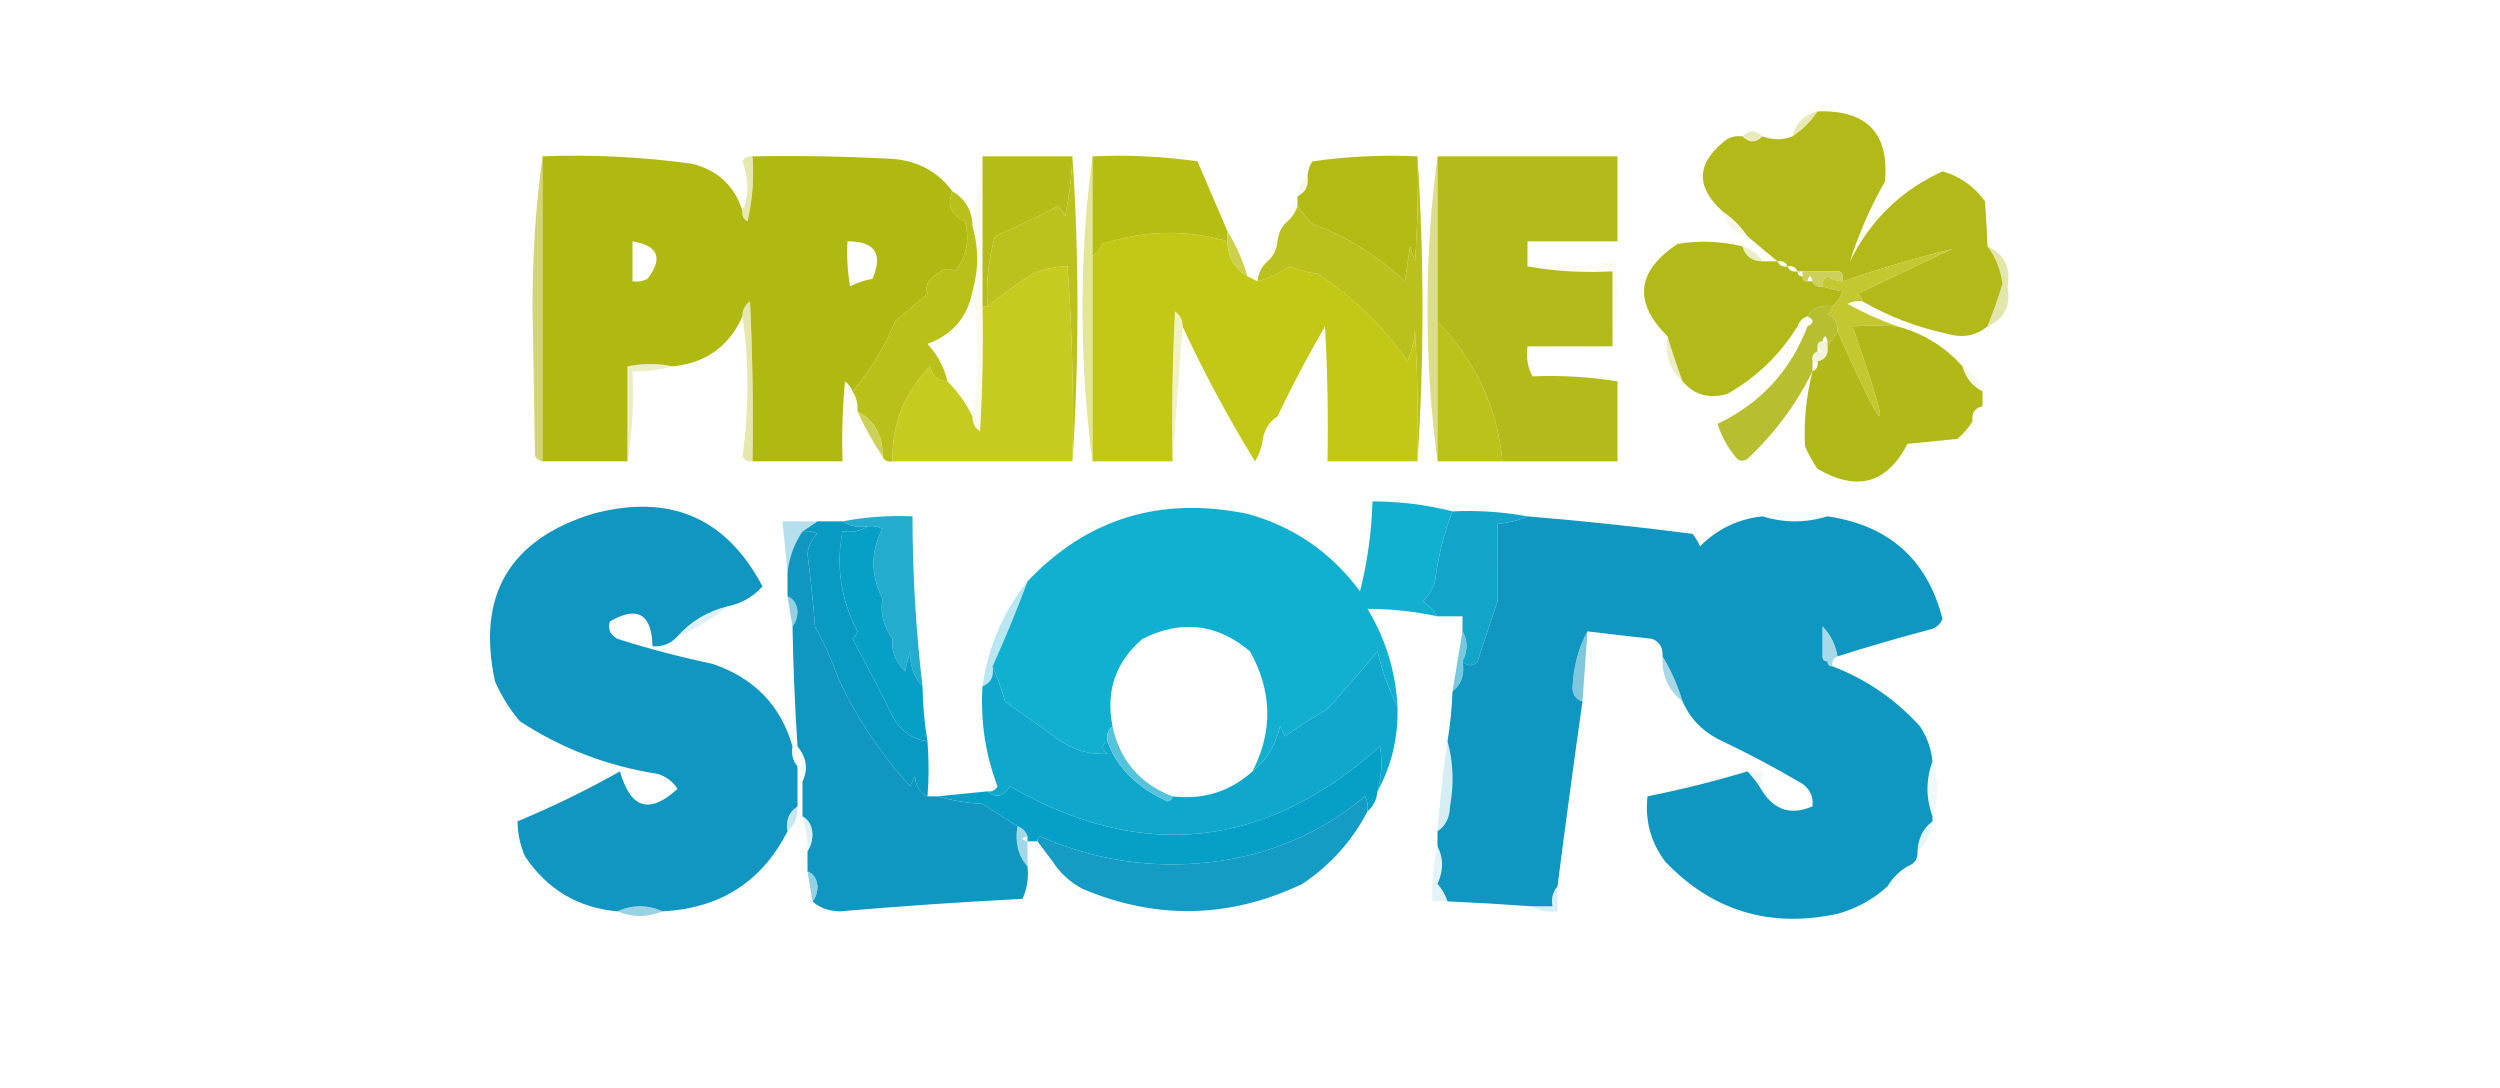 <svg width="1448" height="630" viewBox="0 0 1448 630" fill="none" xmlns="http://www.w3.org/2000/svg">
<path opacity="0.999" fill-rule="evenodd" clip-rule="evenodd" d="M1052.7 64.497C1081.27 63.622 1094.3 77.135 1091.79 105.041C1083.31 120.045 1076.55 135.489 1071.52 151.377C1083.26 127.569 1101.12 110.193 1125.1 99.249C1135.25 102.139 1143.45 107.931 1149.71 116.625C1150.37 125.993 1150.86 134.681 1151.16 142.689C1156.02 149.046 1158.92 156.286 1159.85 164.409C1157.3 172.845 1154.41 181.049 1151.16 189.025C1144.51 194.484 1136.79 195.932 1127.99 193.369C1110.31 189.578 1093.89 183.305 1078.76 174.545C1078.44 172.758 1077.47 171.31 1075.86 170.201C1094.26 161.412 1112.6 152.724 1130.89 144.137C1109.62 149.445 1088.39 155.721 1067.18 162.961C1067.18 161.997 1067.18 161.029 1067.18 160.065C1067.18 158.133 1066.21 157.169 1064.28 157.169C1057.52 157.169 1050.76 157.169 1044.01 157.169C1043.04 157.169 1042.08 157.169 1041.11 157.169C1040.12 154.742 1038.19 153.775 1035.32 154.273C1034.33 151.846 1032.4 150.879 1029.53 151.377C1023.74 146.549 1017.94 141.725 1012.15 136.897C1008.29 131.105 1003.46 126.277 997.671 122.417C981.604 107.778 982.572 93.781 1000.57 80.425C1003.31 79.026 1006.21 78.545 1009.26 78.977C1013.12 82.837 1016.98 82.837 1020.84 78.977C1026.96 81.221 1032.75 81.221 1038.22 78.977C1044.15 74.975 1048.97 70.15 1052.7 64.497Z" fill="#B2B918"/>
<path opacity="0.443" fill-rule="evenodd" clip-rule="evenodd" d="M1052.7 64.496C1048.98 70.149 1044.15 74.974 1038.22 78.976C1040.08 71.319 1044.91 66.491 1052.7 64.496Z" fill="#C9CE5A"/>
<path opacity="0.467" fill-rule="evenodd" clip-rule="evenodd" d="M1020.84 78.977C1016.98 82.838 1013.12 82.838 1009.26 78.977C1013.12 75.117 1016.98 75.117 1020.84 78.977Z" fill="#D1D574"/>
<path opacity="0.734" fill-rule="evenodd" clip-rule="evenodd" d="M314.216 90.559C314.216 149.443 314.216 208.33 314.216 267.215C312.429 266.893 310.981 265.929 309.872 264.319C309.388 235.359 308.907 206.399 308.424 177.439C308.427 147.448 310.358 118.488 314.216 90.559Z" fill="#C1C746"/>
<path opacity="0.978" fill-rule="evenodd" clip-rule="evenodd" d="M314.217 90.558C343.368 89.414 372.328 90.862 401.097 94.902C416.081 98.792 425.736 107.963 430.057 122.414C429.677 124.951 430.642 126.883 432.953 128.206C435.826 115.803 436.793 103.254 435.849 90.558C462.895 90.078 489.926 90.558 516.937 92.006C531.605 93.15 543.189 99.426 551.689 110.83C548.26 118.516 550.672 124.308 558.929 128.206C561.813 138.942 559.884 148.597 553.137 157.166C550.029 154.907 546.65 155.391 543.001 158.614C537.516 161.803 535.584 165.663 537.209 170.198C530.933 175.507 524.66 180.818 518.385 186.126C512.326 201.177 504.119 214.692 493.769 226.67C492.949 224.385 491.501 222.454 489.425 220.878C487.98 236.294 487.496 251.738 487.977 267.214C470.601 267.214 453.225 267.214 435.849 267.214C436.332 236.308 435.849 205.417 434.401 174.542C431.392 176.697 429.944 179.593 430.057 183.23C422.217 200.711 408.702 210.363 389.513 212.19C381.392 210.418 372.704 210.418 363.449 212.19C363.449 230.531 363.449 248.874 363.449 267.214C347.037 267.214 330.628 267.214 314.217 267.214C314.217 208.33 314.217 149.443 314.217 90.558ZM366.345 139.79C381.311 142.22 384.207 149.46 375.033 161.51C372.287 162.909 369.391 163.39 366.345 162.958C366.345 155.235 366.345 147.514 366.345 139.79ZM490.873 139.79C506.754 139.735 511.579 146.975 505.353 161.51C500.716 162.301 496.372 163.749 492.321 165.854C490.879 157.218 490.395 148.53 490.873 139.79Z" fill="#AFB70E"/>
<path opacity="0.491" fill-rule="evenodd" clip-rule="evenodd" d="M435.849 90.561C436.793 103.257 435.826 115.805 432.953 128.209C430.642 126.885 429.678 124.954 430.057 122.417C433.787 113.15 433.787 103.497 430.057 93.457C431.38 91.146 433.312 90.181 435.849 90.561Z" fill="#CBD062"/>
<path opacity="0.953" fill-rule="evenodd" clip-rule="evenodd" d="M569.064 90.559C586.44 90.559 603.816 90.559 621.192 90.559C620.694 102.241 619.246 113.825 616.848 125.311C615.956 122.971 614.508 121.039 612.504 119.519C600.57 125.728 588.502 131.52 576.304 136.895C572.514 150.118 571.066 163.633 571.96 177.439C570.996 177.439 570.029 177.439 569.064 177.439C569.064 148.479 569.064 119.519 569.064 90.559Z" fill="#B1B90D"/>
<path opacity="0.968" fill-rule="evenodd" clip-rule="evenodd" d="M821.016 90.56C821.496 110.855 821.016 131.127 819.568 151.376C818.603 148.48 817.636 145.584 816.672 142.688C815.707 149.444 814.74 156.203 813.776 162.96C798.062 148.173 780.202 137.07 760.2 129.656C756.91 126.34 754.014 122.96 751.512 119.52C751.512 117.588 751.512 115.659 751.512 113.728C756.157 111.449 758.089 107.588 757.304 102.144C757.417 99.007 758.384 96.112 760.2 93.456C780.379 90.569 800.651 89.604 821.016 90.56Z" fill="#B0B80D"/>
<path opacity="0.95" fill-rule="evenodd" clip-rule="evenodd" d="M832.6 90.559C867.352 90.559 902.104 90.559 936.856 90.559C936.856 106.97 936.856 123.379 936.856 139.791C919.48 139.791 902.104 139.791 884.728 139.791C884.728 144.618 884.728 149.443 884.728 154.271C900.583 157.135 916.995 158.099 933.96 157.167C933.96 171.647 933.96 186.127 933.96 200.607C917.548 200.607 901.139 200.607 884.728 200.607C883.873 207.079 884.841 212.871 887.624 217.983C904.209 217.288 920.621 218.252 936.856 220.879C936.856 236.323 936.856 251.77 936.856 267.215C914.652 267.215 892.451 267.215 870.248 267.215C867.23 236.065 854.682 209.037 832.6 186.127C832.6 154.271 832.6 122.415 832.6 90.559Z" fill="#B0B810"/>
<path opacity="0.188" fill-rule="evenodd" clip-rule="evenodd" d="M757.304 102.145C758.089 107.589 756.157 111.449 751.512 113.729C751.975 108.941 753.904 105.081 757.304 102.145Z" fill="#D4D779"/>
<path fill-rule="evenodd" clip-rule="evenodd" d="M632.775 90.56C653.14 89.604 673.412 90.569 693.591 93.456C699.418 107.032 705.21 120.548 710.967 134C710.967 135.931 710.967 137.86 710.967 139.792C686.858 132.812 662.726 133.296 638.567 141.24C636.928 144.121 634.997 146.534 632.775 148.48C632.775 129.172 632.775 109.867 632.775 90.56Z" fill="#B6BD13"/>
<path opacity="0.059" fill-rule="evenodd" clip-rule="evenodd" d="M751.513 113.727C751.513 115.658 751.513 117.587 751.513 119.519C750.262 123.023 748.33 125.919 745.721 128.207C745.437 122.261 747.368 117.433 751.513 113.727Z" fill="#D1D66C"/>
<path fill-rule="evenodd" clip-rule="evenodd" d="M621.191 90.559C625.052 149.443 625.052 208.33 621.191 267.215C621.994 229.459 621.026 191.811 618.295 154.271C611.267 154.337 604.511 155.785 598.023 158.615C588.756 164.566 580.068 170.839 571.959 177.439C571.065 163.633 572.513 150.118 576.303 136.895C588.501 131.52 600.569 125.728 612.503 119.519C614.507 121.039 615.956 122.971 616.847 125.311C619.245 113.825 620.693 102.241 621.191 90.559Z" fill="#BCC21D"/>
<path opacity="0.137" fill-rule="evenodd" clip-rule="evenodd" d="M997.672 122.414C1003.46 126.274 1008.29 131.102 1012.15 136.894C1004.43 134.962 999.604 130.138 997.672 122.414Z" fill="#C8CC58"/>
<path opacity="0.999" fill-rule="evenodd" clip-rule="evenodd" d="M821.016 90.559C824.876 149.443 824.876 208.33 821.016 267.215C821.496 242.098 821.016 216.998 819.568 191.919C819.012 197.934 817.564 203.726 815.224 209.295C801.242 189.04 783.866 172.145 763.096 158.615C757.498 157.888 752.189 156.44 747.168 154.271C741.277 158.215 735.002 161.111 728.344 162.959C728.807 158.172 730.736 154.311 734.136 151.375C737.536 148.438 739.464 144.578 739.928 139.791C740.391 135.004 742.32 131.143 745.72 128.207C748.329 125.919 750.261 123.023 751.512 119.519C754.014 122.959 756.91 126.339 760.2 129.655C780.202 137.068 798.062 148.172 813.776 162.959C814.74 156.202 815.707 149.443 816.672 142.687C817.636 145.583 818.603 148.479 819.568 151.375C821.016 131.126 821.496 110.854 821.016 90.559Z" fill="#BAC11C"/>
<path opacity="0.987" fill-rule="evenodd" clip-rule="evenodd" d="M710.967 139.79C711.182 148.939 715.042 155.695 722.551 160.062C724.483 161.026 726.412 161.994 728.343 162.958C735.001 161.11 741.277 158.214 747.167 154.27C752.189 156.439 757.497 157.887 763.095 158.614C783.865 172.144 801.242 189.04 815.223 209.294C817.563 203.725 819.011 197.933 819.567 191.918C821.015 216.997 821.496 242.097 821.015 267.214C803.639 267.214 786.263 267.214 768.887 267.214C769.368 241.133 768.887 215.069 767.439 189.022C757.495 206.149 748.323 223.525 739.927 241.15C734.859 244.507 731.963 249.334 731.239 255.63C730.634 259.748 729.186 263.609 726.895 267.214C711.309 241.825 697.313 215.761 684.903 189.022C685.016 185.385 683.568 182.489 680.559 180.334C679.111 209.277 678.631 238.237 679.111 267.214C663.667 267.214 648.22 267.214 632.775 267.214C632.775 227.634 632.775 188.058 632.775 148.478C634.997 146.532 636.928 144.12 638.567 141.238C662.726 133.294 686.858 132.811 710.967 139.79Z" fill="#C1C713"/>
<path opacity="0.994" fill-rule="evenodd" clip-rule="evenodd" d="M1009.26 142.689C1010.81 148.325 1014.67 151.221 1020.84 151.377C1023.74 151.377 1026.63 151.377 1029.53 151.377C1030.52 153.804 1032.45 154.771 1035.32 154.273C1036.31 156.7 1038.24 157.667 1041.11 157.169C1041.11 159.101 1042.08 160.065 1044.01 160.065C1044.01 161.997 1044.97 162.961 1046.9 162.961C1047.87 162.961 1048.84 162.961 1049.8 162.961C1050.79 165.388 1052.72 166.355 1055.59 165.857C1059.25 167.036 1063.11 168 1067.18 168.753C1065.9 172.341 1063.96 175.237 1061.38 177.441C1055.02 176.341 1050.19 178.272 1046.9 183.233C1044.01 184.197 1042.08 186.129 1041.11 189.025C1030.97 205.443 1017.45 218.475 1000.57 228.121C990.021 231.22 981.333 228.805 974.504 220.881C971.223 212.028 968.327 203.34 965.816 194.817C945.926 175.032 947.858 157.175 971.608 141.241C984.313 139.197 996.861 139.677 1009.26 142.689Z" fill="#B2BA1A"/>
<path opacity="0.09" fill-rule="evenodd" clip-rule="evenodd" d="M739.929 139.793C739.466 144.58 737.537 148.44 734.137 151.377C733.352 145.932 735.284 142.072 739.929 139.793Z" fill="#E1E395"/>
<path opacity="0.396" fill-rule="evenodd" clip-rule="evenodd" d="M1009.26 142.688C1014.27 144.211 1018.13 147.107 1020.84 151.375C1014.67 151.219 1010.81 148.323 1009.26 142.688Z" fill="#CED36B"/>
<path fill-rule="evenodd" clip-rule="evenodd" d="M710.969 134C715.904 141.981 719.764 150.669 722.553 160.064C715.043 155.697 711.183 148.94 710.969 139.792C710.969 137.86 710.969 135.932 710.969 134Z" fill="#CCD04D"/>
<path opacity="0.999" fill-rule="evenodd" clip-rule="evenodd" d="M551.688 110.832C559.252 115.327 563.112 122.086 563.272 131.104C566.903 143.609 566.903 156.16 563.272 168.752C560.341 183.753 551.653 193.889 537.208 199.16C542.982 205.41 546.845 212.65 548.792 220.88C543.257 220.666 539.878 217.77 538.656 212.192C523.692 227.587 516.452 245.93 516.936 267.216C514.063 267.714 512.134 266.747 511.144 264.32C511.459 252.371 506.632 243.683 496.664 238.256C496.664 237.292 496.664 236.324 496.664 235.36C496.499 232.148 495.534 229.252 493.768 226.672C504.118 214.694 512.325 201.179 518.384 186.128C524.659 180.82 530.932 175.508 537.208 170.2C535.583 165.665 537.515 161.805 543 158.616C546.649 155.393 550.028 154.909 553.136 157.168C559.883 148.599 561.812 138.944 558.928 128.208C550.671 124.31 548.259 118.518 551.688 110.832Z" fill="#B9C019"/>
<path opacity="0.961" fill-rule="evenodd" clip-rule="evenodd" d="M1044.01 157.168C1050.76 157.168 1057.52 157.168 1064.28 157.168C1066.21 157.168 1067.18 158.132 1067.18 160.064C1067.18 161.028 1067.18 161.996 1067.18 162.96C1064.04 162.847 1061.14 161.88 1058.49 160.064C1056.18 161.387 1055.21 163.319 1055.59 165.856C1052.72 166.354 1050.79 165.387 1049.8 162.96C1048.84 159.1 1047.87 159.1 1046.9 162.96C1044.97 162.96 1044.01 161.996 1044.01 160.064C1044.01 159.1 1044.01 158.132 1044.01 157.168Z" fill="#CCCF57"/>
<path fill-rule="evenodd" clip-rule="evenodd" d="M1078.76 174.545C1075.71 174.113 1072.82 174.594 1070.07 175.993C1079.46 181.174 1089.11 185.518 1099.03 189.025C1090.76 188.474 1082.07 188.474 1072.97 189.025C1096.79 257.269 1093.89 258.233 1064.28 191.921C1064.69 187.218 1062.75 183.841 1058.49 181.785C1060.1 180.676 1061.06 179.228 1061.38 177.441C1063.96 175.237 1065.9 172.341 1067.18 168.753C1063.11 168 1059.25 167.035 1055.59 165.857C1055.21 163.32 1056.18 161.388 1058.49 160.065C1061.14 161.881 1064.04 162.848 1067.18 162.961C1088.39 155.721 1109.63 149.445 1130.89 144.137C1112.6 152.723 1094.26 161.411 1075.86 170.201C1077.47 171.31 1078.44 172.758 1078.76 174.545Z" fill="#C3C730"/>
<path opacity="0.486" fill-rule="evenodd" clip-rule="evenodd" d="M1151.16 142.688C1160.94 147.228 1164.8 154.952 1162.74 165.856C1164.83 177.011 1160.97 184.735 1151.16 189.024C1154.41 181.048 1157.31 172.844 1159.85 164.408C1158.92 156.284 1156.02 149.044 1151.16 142.688Z" fill="#C6CB55"/>
<path opacity="0.051" fill-rule="evenodd" clip-rule="evenodd" d="M933.961 200.607C933.961 186.127 933.961 171.647 933.961 157.167C916.996 158.1 900.584 157.135 884.729 154.271C901.887 155.163 918.783 154.199 935.409 151.375C937.777 168.314 937.297 184.722 933.961 200.607Z" fill="#C5CA4E"/>
<path opacity="0.552" fill-rule="evenodd" clip-rule="evenodd" d="M632.776 90.559C632.776 109.866 632.776 129.171 632.776 148.479C632.776 188.058 632.776 227.635 632.776 267.215C628.919 238.802 626.987 209.361 626.984 178.887C626.987 148.412 628.919 118.971 632.776 90.559Z" fill="#CDD242"/>
<path opacity="0.604" fill-rule="evenodd" clip-rule="evenodd" d="M832.601 90.559C832.601 122.415 832.601 154.271 832.601 186.127C832.601 213.155 832.601 240.186 832.601 267.215C828.743 238.802 826.811 209.361 826.809 178.887C826.811 148.412 828.743 118.971 832.601 90.559Z" fill="#C4CA3F"/>
<path opacity="0.919" fill-rule="evenodd" clip-rule="evenodd" d="M621.193 267.217C586.441 267.217 551.689 267.217 516.937 267.217C516.453 245.932 523.693 227.589 538.657 212.193C539.879 217.771 543.259 220.667 548.793 220.881C554.721 226.818 559.549 233.575 563.273 241.153C563.16 244.791 564.608 247.687 567.617 249.841C569.065 225.726 569.546 201.594 569.065 177.441C570.029 177.441 570.996 177.441 571.961 177.441C580.07 170.841 588.758 164.569 598.025 158.617C604.512 155.788 611.268 154.34 618.297 154.273C621.028 191.814 621.995 229.462 621.193 267.217Z" fill="#C1C70E"/>
<path opacity="0.01" fill-rule="evenodd" clip-rule="evenodd" d="M1046.9 183.23C1046.9 185.162 1046.9 187.091 1046.9 189.022C1044.97 189.022 1043.04 189.022 1041.11 189.022C1042.08 186.126 1044.01 184.195 1046.9 183.23Z" fill="#DBDE94"/>
<path opacity="0.999" fill-rule="evenodd" clip-rule="evenodd" d="M1099.03 189.022C1114.03 193.126 1126.58 200.846 1136.68 212.19C1138.52 218.836 1142.38 223.661 1148.26 226.67C1148.26 229.566 1148.26 232.462 1148.26 235.358C1143.78 236.288 1141.85 239.184 1142.47 244.046C1140.18 247.793 1137.29 251.173 1133.78 254.182C1124.13 255.146 1114.48 256.114 1104.82 257.078C1092.99 280.081 1075.62 284.909 1052.7 271.558C1049.92 267.449 1047.5 263.105 1045.46 258.526C1044.71 243.858 1046.16 229.378 1049.8 215.086C1052.23 214.096 1053.19 212.167 1052.7 209.294C1057.18 208.364 1059.11 205.468 1058.49 200.606C1060.42 197.71 1062.35 194.814 1064.28 191.918C1093.89 258.231 1096.79 257.266 1072.97 189.022C1082.07 188.472 1090.76 188.472 1099.03 189.022Z" fill="#B1B918"/>
<path opacity="0.503" fill-rule="evenodd" clip-rule="evenodd" d="M435.849 267.215C433.312 267.594 431.38 266.63 430.057 264.319C433.874 236.92 433.874 209.889 430.057 183.231C429.944 179.594 431.392 176.698 434.401 174.543C435.849 205.417 436.333 236.309 435.849 267.215Z" fill="#CACF5F"/>
<path opacity="0.934" fill-rule="evenodd" clip-rule="evenodd" d="M832.6 186.129C854.682 209.039 867.23 236.068 870.248 267.217C857.699 267.217 845.148 267.217 832.6 267.217C832.6 240.189 832.6 213.157 832.6 186.129Z" fill="#B7BE0A"/>
<path opacity="0.334" fill-rule="evenodd" clip-rule="evenodd" d="M684.904 189.024C682.972 215.088 681.043 241.152 679.112 267.216C678.631 238.239 679.112 209.279 680.56 180.336C683.569 182.491 685.017 185.387 684.904 189.024Z" fill="#D3D74F"/>
<path opacity="0.145" fill-rule="evenodd" clip-rule="evenodd" d="M569.064 90.559C569.064 119.519 569.064 148.479 569.064 177.439C569.544 201.591 569.064 225.724 567.616 249.839C564.607 247.684 563.159 244.788 563.272 241.151C567.132 217.018 567.132 192.883 563.272 168.751C566.903 156.159 566.903 143.608 563.272 131.103C565.203 117.587 567.132 104.074 569.064 90.559Z" fill="#DEE18A"/>
<path opacity="0.298" fill-rule="evenodd" clip-rule="evenodd" d="M1052.7 200.607C1052.7 198.675 1053.66 197.711 1055.59 197.711C1056.56 197.711 1057.52 197.711 1058.49 197.711C1058.49 198.675 1058.49 199.643 1058.49 200.607C1059.11 205.469 1057.18 208.365 1052.7 209.295C1051.73 209.295 1050.77 209.295 1049.8 209.295C1049.3 206.422 1050.27 204.493 1052.7 203.503C1056.01 205.481 1056.01 204.514 1052.7 200.607Z" fill="#D4D87E"/>
<path opacity="0.313" fill-rule="evenodd" clip-rule="evenodd" d="M389.511 212.193C381.993 214.408 374.27 215.375 366.343 215.089C367.279 233.015 366.314 250.391 363.447 267.217C363.447 248.876 363.447 230.533 363.447 212.193C372.703 210.42 381.391 210.42 389.511 212.193Z" fill="#C3CA49"/>
<path opacity="0.01" fill-rule="evenodd" clip-rule="evenodd" d="M887.623 217.985C902.537 214.652 917.985 214.171 933.959 216.537C935.569 217.646 936.534 219.094 936.855 220.881C920.62 218.254 904.208 217.29 887.623 217.985Z" fill="#D9DD91"/>
<path opacity="0.404" fill-rule="evenodd" clip-rule="evenodd" d="M965.815 194.816C968.326 203.339 971.222 212.027 974.503 220.88C967.046 214.089 964.15 205.401 965.815 194.816Z" fill="#D2D677"/>
<path opacity="0.11" fill-rule="evenodd" clip-rule="evenodd" d="M1136.68 212.191C1142.6 215.316 1146.46 220.144 1148.26 226.671C1142.38 223.662 1138.52 218.838 1136.68 212.191Z" fill="#CCD164"/>
<path fill-rule="evenodd" clip-rule="evenodd" d="M1061.38 177.44C1061.06 179.227 1060.1 180.675 1058.49 181.784C1062.75 183.84 1064.68 187.217 1064.28 191.92C1062.35 194.816 1060.42 197.712 1058.49 200.608C1058.49 199.644 1058.49 198.677 1058.49 197.712C1057.52 193.852 1056.56 193.852 1055.59 197.712C1053.66 197.712 1052.7 198.677 1052.7 200.608C1052.7 201.573 1052.7 202.54 1052.7 203.504C1050.27 204.495 1049.3 206.423 1049.8 209.296C1049.8 211.228 1049.8 213.157 1049.8 215.088C1040.52 234.008 1027.97 250.9 1012.15 265.768C1009.4 267.555 1006.99 267.074 1004.91 264.32C1000.41 258.693 997.028 252.418 994.775 245.496C1019.65 233.652 1037.03 214.828 1046.9 189.024C1050.76 187.093 1050.76 185.164 1046.9 183.232C1050.19 178.271 1055.02 176.34 1061.38 177.44Z" fill="#B7BE2F"/>
<path opacity="0.012" fill-rule="evenodd" clip-rule="evenodd" d="M1148.26 235.359C1147.01 238.864 1145.08 241.76 1142.47 244.047C1141.85 239.185 1143.78 236.289 1148.26 235.359Z" fill="#D1D574"/>
<path opacity="0.929" fill-rule="evenodd" clip-rule="evenodd" d="M496.664 238.258C506.632 243.685 511.46 252.373 511.144 264.322C505.627 256.201 500.802 247.513 496.664 238.258Z" fill="#C9CD4C"/>
<path opacity="0.01" fill-rule="evenodd" clip-rule="evenodd" d="M739.928 241.152C739.204 247.448 736.308 252.276 731.24 255.632C731.964 249.336 734.86 244.509 739.928 241.152Z" fill="#E3E48E"/>
<path opacity="0.056" fill-rule="evenodd" clip-rule="evenodd" d="M493.769 226.671C495.535 229.251 496.5 232.147 496.665 235.359C494.878 235.037 493.43 234.073 492.321 232.463C491.811 244.591 490.363 256.175 487.977 267.215C487.496 251.739 487.98 236.294 489.425 220.879C491.501 222.454 492.949 224.386 493.769 226.671Z" fill="#CACF54"/>
<path opacity="0.997" fill-rule="evenodd" clip-rule="evenodd" d="M421.368 351.2C409.77 354.09 400.114 359.882 392.408 368.576C388.701 372.72 383.874 374.651 377.928 374.368C377.471 355.567 369.263 350.742 353.312 359.888C351.844 364.22 353.292 367.6 357.656 370.024C375.704 375.772 394.047 380.597 412.68 384.504C436.784 392.67 452.228 408.598 459.016 432.288C458.24 436.918 459.207 440.779 461.912 443.872C461.912 451.595 461.912 459.316 461.912 467.04C456.951 470.327 455.02 475.154 456.12 481.52C441.275 510.706 417.143 526.15 383.72 527.856C375.032 523.995 366.344 523.995 357.656 527.856C334.824 525.843 316.967 515.223 304.08 496C301.251 489.513 299.803 482.756 299.736 475.728C319.918 467.329 339.707 457.674 359.104 446.768C365.145 468.409 376.246 471.789 392.408 456.904C389.674 452.626 385.814 449.73 380.824 448.216C351.882 443.727 325.334 433.591 301.184 417.808C295.213 410.854 290.385 403.134 286.704 394.64C276.037 345.011 294.862 312.671 343.176 297.624C387.74 285.666 420.563 299.665 441.64 339.616C436.242 345.697 429.486 349.558 421.368 351.2Z" fill="#1196C1"/>
<path opacity="0.997" fill-rule="evenodd" clip-rule="evenodd" d="M841.287 296.175C836.335 308.909 832.959 322.424 831.151 336.719C829.877 341.283 827.465 345.146 823.911 348.303C827.589 350.585 830.485 353.481 832.599 356.991C819.171 354.104 805.658 352.656 792.055 352.647C802.542 369.965 808.334 388.789 809.431 409.119C804.488 399.548 800.628 388.928 797.847 377.263C788.566 388.517 778.911 399.62 768.887 410.567C760.463 415.505 752.259 420.816 744.271 426.495C743.307 424.563 742.34 422.634 741.375 420.703C738.934 431.418 733.626 440.106 725.447 446.767C737.347 423.544 736.864 400.376 723.999 377.263C704.955 361.216 684.203 358.801 661.735 370.023C646.129 383.379 640.337 400.272 644.359 420.703C641.741 422.756 640.777 425.652 641.463 429.391C637.774 431.386 637.774 433.801 641.463 436.631C631 437.233 621.348 434.337 612.503 427.943C602.422 420.706 592.286 413.466 582.095 406.223C580.074 398.971 577.662 392.215 574.855 385.951C582.214 369.649 588.971 353.238 595.127 336.719C629.639 300.293 672.115 287.261 722.551 297.623C749.363 305.011 771.083 319.974 787.711 342.511C792.021 325.419 794.433 308.043 794.951 290.383C811.027 290.461 826.472 292.393 841.287 296.175Z" fill="#12B0D0"/>
<path opacity="0.048" fill-rule="evenodd" clip-rule="evenodd" d="M1058.49 299.074C1045.94 302.934 1033.39 302.934 1020.84 299.074C1033.3 295.387 1045.85 295.387 1058.49 299.074Z" fill="#4DB2D1"/>
<path opacity="0.988" fill-rule="evenodd" clip-rule="evenodd" d="M534.313 397.536C529.398 392.309 526.986 385.55 527.073 377.264C526.108 381.125 525.141 384.988 524.177 388.848C518.503 382.981 516.088 376.708 516.937 370.024C511.666 362.48 509.737 354.757 511.145 346.856C504.194 332.941 504.194 319.425 511.145 306.312C508.399 304.914 505.503 304.433 502.457 304.864C496.911 305.687 492.086 304.722 487.977 301.968C501.307 299.411 514.822 298.444 528.521 299.072C528.532 332.023 530.464 364.846 534.313 397.536Z" fill="#21ABCD"/>
<path opacity="0.992" fill-rule="evenodd" clip-rule="evenodd" d="M841.288 296.175C855.948 295.52 870.428 296.487 884.728 299.071C879.538 301.414 873.746 302.862 867.352 303.415C867.503 318.335 867.503 333.299 867.352 348.303C863.492 359.887 859.628 371.471 855.768 383.055C853.089 386.13 850.193 386.13 847.08 383.055C850.188 376.82 850.188 371.028 847.08 365.679C847.08 362.783 847.08 359.887 847.08 356.991C842.252 356.991 837.428 356.991 832.6 356.991C830.486 353.481 827.59 350.585 823.912 348.303C827.466 345.146 829.878 341.283 831.152 336.719C832.959 322.424 836.336 308.908 841.288 296.175Z" fill="#11A3C8"/>
<path opacity="0.995" fill-rule="evenodd" clip-rule="evenodd" d="M473.497 301.969C478.324 301.969 483.149 301.969 487.977 301.969C492.086 304.723 496.911 305.687 502.457 304.865C498.347 307.619 493.522 308.583 487.977 307.761C484.084 327.923 486.98 347.23 496.665 365.681C496.059 367.378 495.092 368.826 493.769 370.025C502.315 385.698 510.038 400.662 516.937 414.913C521.405 423.282 528.161 428.11 537.209 429.393C538.04 440.444 538.04 451.064 537.209 461.249C532.734 459.135 530.322 455.274 529.969 449.665C529.004 451.596 528.037 453.525 527.073 455.457C508.868 435.04 494.872 413.804 485.081 391.745C481.49 381.675 477.146 372.02 472.049 362.785C470.948 348.748 469.5 334.751 467.705 320.793C468.211 315.991 470.143 312.131 473.497 309.209C470.751 307.81 467.855 307.329 464.809 307.761C467.705 305.829 470.601 303.9 473.497 301.969Z" fill="#089AC3"/>
<path opacity="0.997" fill-rule="evenodd" clip-rule="evenodd" d="M884.728 299.07C916.642 301.706 948.498 305.082 980.296 309.206C982.109 311.378 983.557 313.794 984.64 316.446C994.637 306.38 1006.7 300.588 1020.84 299.07C1033.39 302.931 1045.94 302.931 1058.49 299.07C1094.09 304.251 1116.29 324.043 1125.1 358.438C1123.92 361.175 1121.99 363.107 1119.3 364.23C1100.78 369.101 1082.44 374.41 1064.28 380.158C1063.09 373.246 1060.19 367.454 1055.59 362.782C1047.32 354.717 1039.59 355.201 1032.42 364.23C1037.53 373.078 1045.25 378.386 1055.59 380.158C1055.59 382.09 1056.56 383.054 1058.49 383.054C1058.49 384.986 1059.45 385.95 1061.38 385.95C1080.95 393.428 1097.85 405.012 1112.06 420.702C1116.15 426.929 1118.57 433.688 1119.3 440.974C1115.44 451.594 1115.44 462.211 1119.3 472.83C1119.3 473.795 1119.3 474.762 1119.3 475.726C1113.86 479.766 1110.97 485.558 1110.62 493.102C1110.83 497.525 1108.9 500.421 1104.82 501.79C1100 504.686 1096.14 508.547 1093.24 513.374C1085.07 520.849 1075.42 526.157 1064.28 529.302C1024.92 537.701 991.619 527.565 964.368 498.894C956.079 487.765 952.7 475.217 954.232 461.246C973.78 457.325 993.087 452.497 1012.15 446.766C1015.51 450.357 1018.4 454.221 1020.84 458.35C1027.94 469.404 1037.6 472.3 1049.8 467.038C1050.39 461.565 1048.46 457.221 1044.01 454.006C1028.06 444.58 1011.64 435.892 994.776 427.942C985.395 422.915 978.636 415.675 974.504 406.222C971.567 396.692 967.707 388.004 962.92 380.158C963.325 375.455 961.393 372.078 957.128 370.022C944.536 368.676 931.987 367.228 919.48 365.678C914.165 375.426 911.269 386.527 910.792 398.982C911.324 402.967 913.256 405.38 916.584 406.222C911.521 441.881 906.697 477.597 902.104 513.374C899.399 516.467 898.431 520.328 899.208 524.958C895.347 524.958 891.484 524.958 887.624 524.958C871.229 523.78 854.818 522.815 838.392 522.062C837.222 518.425 835.29 515.045 832.6 511.926C836.121 504.243 836.121 497.003 832.6 490.206C832.6 487.31 832.6 484.414 832.6 481.518C837.282 478.365 839.695 473.537 839.84 467.038C842.197 453.948 841.713 441.397 838.392 429.39C839.987 419.813 840.952 410.161 841.288 400.43C846.524 396.324 848.455 390.532 847.08 383.054C850.193 386.13 853.089 386.13 855.768 383.054C859.628 371.47 863.491 359.886 867.352 348.302C867.502 333.298 867.502 318.335 867.352 303.414C873.746 302.861 879.538 301.413 884.728 299.07ZM1055.59 362.782C1055.59 368.574 1055.59 374.366 1055.59 380.158C1045.25 378.386 1037.53 373.078 1032.42 364.23C1039.59 355.201 1047.32 354.717 1055.59 362.782Z" fill="#0F96C1"/>
<path opacity="0.435" fill-rule="evenodd" clip-rule="evenodd" d="M473.497 301.969C470.601 303.9 467.705 305.829 464.809 307.761C460.181 314.587 457.285 322.307 456.121 330.929C455.156 321.276 454.189 311.621 453.225 301.969C459.981 301.969 466.74 301.969 473.497 301.969Z" fill="#57B6D3"/>
<path fill-rule="evenodd" clip-rule="evenodd" d="M502.457 304.864C505.503 304.432 508.399 304.913 511.145 306.312C504.194 319.425 504.194 332.941 511.145 346.856C509.737 354.756 511.666 362.48 516.937 370.024C516.088 376.708 518.503 382.981 524.177 388.848C525.141 384.988 526.108 381.124 527.073 377.264C526.986 385.549 529.398 392.309 534.313 397.536C534.463 408.245 535.43 418.865 537.209 429.392C528.161 428.109 521.405 423.281 516.937 414.912C510.038 400.661 502.315 385.697 493.769 370.024C495.092 368.825 496.059 367.377 496.665 365.68C486.98 347.23 484.084 327.922 487.977 307.76C493.522 308.582 498.347 307.618 502.457 304.864Z" fill="#06A0C7"/>
<path opacity="0.667" fill-rule="evenodd" clip-rule="evenodd" d="M456.119 345.406C459.574 346.767 461.506 349.663 461.911 354.094C461.853 357.645 460.889 360.541 459.015 362.782C458.051 356.99 457.084 351.198 456.119 345.406Z" fill="#5CB8D5"/>
<path opacity="0.99" fill-rule="evenodd" clip-rule="evenodd" d="M464.807 307.758C467.854 307.327 470.75 307.808 473.495 309.206C470.142 312.129 468.21 315.989 467.703 320.79C469.499 334.749 470.947 348.746 472.047 362.782C477.144 372.018 481.488 381.673 485.079 391.742C494.871 413.801 508.867 435.038 527.071 455.454C528.036 453.523 529.003 451.594 529.967 449.662C530.32 455.272 532.733 459.132 537.207 461.246C539.139 461.246 541.068 461.246 542.999 461.246C551.122 463.618 559.81 465.066 569.063 465.59C575.985 469.995 582.741 474.339 589.335 478.622C587.783 487.884 589.715 495.608 595.127 501.79C595.869 508.428 594.904 514.704 592.231 520.614C556.955 522.41 521.719 524.822 486.527 527.854C479.881 527.718 474.57 525.79 470.599 522.062C472.473 519.821 473.437 516.925 473.495 513.374C473.09 508.944 471.158 506.048 467.703 504.686C467.703 500.826 467.703 496.963 467.703 493.102C469.591 490.354 470.559 486.977 470.599 482.966C470.286 478.098 468.355 474.719 464.807 472.83C464.807 466.074 464.807 459.315 464.807 452.558C468.201 445.675 467.237 438.918 461.911 432.286C460.397 409.147 459.432 385.979 459.015 362.782C460.889 360.541 461.853 357.645 461.911 354.094C461.506 349.664 459.574 346.768 456.119 345.406C456.119 340.579 456.119 335.754 456.119 330.926C457.283 322.305 460.179 314.584 464.807 307.758Z" fill="#0F96C1"/>
<path opacity="0.176" fill-rule="evenodd" clip-rule="evenodd" d="M421.368 351.199C412.698 358.439 403.045 364.231 392.408 368.575C400.114 359.881 409.77 354.089 421.368 351.199Z" fill="#45AFCF"/>
<path opacity="0.78" fill-rule="evenodd" clip-rule="evenodd" d="M847.079 365.68C850.187 371.029 850.187 376.821 847.079 383.056C848.455 390.533 846.523 396.325 841.287 400.432C843.219 388.848 845.147 377.264 847.079 365.68Z" fill="#4FBAD6"/>
<path opacity="0.722" fill-rule="evenodd" clip-rule="evenodd" d="M919.481 365.68C918.517 379.195 917.549 392.708 916.585 406.224C913.257 405.381 911.326 402.969 910.793 398.984C911.271 386.528 914.167 375.428 919.481 365.68Z" fill="#50B1D1"/>
<path opacity="0.514" fill-rule="evenodd" clip-rule="evenodd" d="M1055.59 362.785C1060.19 367.456 1063.09 373.248 1064.28 380.161C1061.85 381.152 1060.89 383.08 1061.38 385.953C1059.45 385.953 1058.49 384.989 1058.49 383.057C1056.56 383.057 1055.59 382.093 1055.59 380.161C1055.59 374.369 1055.59 368.577 1055.59 362.785Z" fill="#59B5D3"/>
<path opacity="0.424" fill-rule="evenodd" clip-rule="evenodd" d="M595.128 336.719C588.972 353.238 582.215 369.649 574.856 385.951C575.85 391.694 573.918 395.557 569.064 397.535C572.293 374.691 580.981 354.419 595.128 336.719Z" fill="#5AC7DE"/>
<path opacity="0.551" fill-rule="evenodd" clip-rule="evenodd" d="M962.919 380.16C967.706 388.005 971.567 396.693 974.503 406.224C966.226 399.818 962.366 391.13 962.919 380.16Z" fill="#62B8D5"/>
<path opacity="0.99" fill-rule="evenodd" clip-rule="evenodd" d="M809.432 409.122C809.939 426.915 806.078 443.326 797.848 458.354C800.249 449.755 800.729 441.067 799.296 432.29C732.876 491.716 661.443 499.439 584.992 455.458C581.314 461.476 576.97 462.443 571.96 458.354C574.497 458.733 576.428 457.769 577.752 455.458C570.7 436.813 567.804 417.508 569.064 397.538C573.917 395.56 575.849 391.696 574.856 385.954C577.662 392.218 580.074 398.974 582.096 406.226C592.287 413.469 602.423 420.709 612.504 427.946C621.348 434.34 631.001 437.236 641.464 436.634C637.774 433.804 637.774 431.389 641.464 429.394C646.763 444.378 658.347 455.962 676.216 464.146C677.974 463.787 678.938 462.822 679.112 461.25C696.942 463.346 712.387 458.519 725.448 446.77C733.626 440.109 738.934 431.421 741.376 420.706C742.34 422.637 743.307 424.566 744.272 426.498C752.259 420.819 760.463 415.507 768.888 410.57C778.911 399.623 788.566 388.519 797.848 377.266C800.628 388.931 804.488 399.55 809.432 409.122Z" fill="#0EA8CC"/>
<path fill-rule="evenodd" clip-rule="evenodd" d="M797.848 458.353C797.385 463.14 795.456 467.001 792.056 469.937C792.488 466.89 792.007 463.994 790.608 461.249C768.378 479.838 742.795 491.906 713.864 497.449C675.35 504.417 638.186 500.073 602.368 484.417C601.212 485.077 600.732 486.045 600.92 487.313C599.956 487.313 598.988 487.313 598.024 487.313C597.06 487.313 596.092 487.313 595.128 487.313C595.128 486.349 595.128 485.381 595.128 484.417C594.164 481.521 592.232 479.589 589.336 478.625C582.742 474.342 575.985 469.998 569.064 465.593C559.811 465.069 551.123 463.621 543 461.249C552.652 460.285 562.308 459.317 571.96 458.353C576.97 462.442 581.314 461.475 584.992 455.457C661.444 499.439 732.876 491.715 799.296 432.289C800.73 441.067 800.249 449.755 797.848 458.353Z" fill="#069FC7"/>
<path opacity="0.016" fill-rule="evenodd" clip-rule="evenodd" d="M459.015 432.289C459.979 432.289 460.947 432.289 461.911 432.289C467.237 438.921 468.201 445.677 464.807 452.561C465.493 448.822 464.529 445.926 461.911 443.873C459.206 440.78 458.239 436.92 459.015 432.289Z" fill="#71C1DA"/>
<path fill-rule="evenodd" clip-rule="evenodd" d="M644.36 420.703C648.687 440.471 660.271 453.987 679.112 461.247C678.938 462.82 677.974 463.784 676.216 464.143C658.348 455.959 646.764 444.375 641.464 429.391C640.778 425.652 641.742 422.756 644.36 420.703Z" fill="#55C3DB"/>
<path opacity="0.118" fill-rule="evenodd" clip-rule="evenodd" d="M1012.15 446.77C1015.05 446.77 1017.94 446.77 1020.84 446.77C1020.84 450.63 1020.84 454.493 1020.84 458.354C1018.4 454.224 1015.51 450.361 1012.15 446.77Z" fill="#94D1E4"/>
<path opacity="0.093" fill-rule="evenodd" clip-rule="evenodd" d="M1119.3 440.977C1122.95 451.501 1122.95 462.117 1119.3 472.833C1115.44 462.213 1115.44 451.596 1119.3 440.977Z" fill="#54B5D3"/>
<path opacity="0.998" fill-rule="evenodd" clip-rule="evenodd" d="M792.057 469.934C783.227 486.983 770.678 500.982 754.409 511.926C712.411 531.955 669.935 532.922 626.985 514.822C619.756 510.968 613.964 505.659 609.609 498.894C606.713 495.034 603.817 491.17 600.921 487.31C600.732 486.042 601.213 485.074 602.369 484.414C638.186 500.07 675.351 504.414 713.865 497.446C742.796 491.903 768.379 479.836 790.609 461.246C792.007 463.992 792.488 466.888 792.057 469.934Z" fill="#159CC4"/>
<path opacity="0.212" fill-rule="evenodd" clip-rule="evenodd" d="M838.392 429.391C841.713 441.397 842.197 453.949 839.84 467.039C839.695 473.537 837.282 478.365 832.6 481.519C833.897 464.053 835.829 446.677 838.392 429.391Z" fill="#46ACCE"/>
<path opacity="0.4" fill-rule="evenodd" clip-rule="evenodd" d="M461.912 467.039C462.196 472.985 460.264 477.812 456.12 481.519C455.019 475.154 456.951 470.326 461.912 467.039Z" fill="#75C1DA"/>
<path opacity="0.251" fill-rule="evenodd" clip-rule="evenodd" d="M464.809 472.832C468.356 474.72 470.288 478.1 470.601 482.968C470.56 486.979 469.593 490.356 467.705 493.104C467.855 486.145 466.891 479.389 464.809 472.832Z" fill="#7EC8DE"/>
<path opacity="0.584" fill-rule="evenodd" clip-rule="evenodd" d="M589.335 478.625C592.231 479.589 594.163 481.521 595.127 484.417C591.267 485.381 591.267 486.349 595.127 487.313C595.127 492.141 595.127 496.965 595.127 501.793C589.715 495.61 587.783 487.886 589.335 478.625Z" fill="#5FBDD7"/>
<path opacity="0.149" fill-rule="evenodd" clip-rule="evenodd" d="M1119.3 475.727C1118.56 482.871 1115.67 488.663 1110.62 493.103C1110.97 485.558 1113.86 479.766 1119.3 475.727Z" fill="#6ABFD9"/>
<path opacity="0.024" fill-rule="evenodd" clip-rule="evenodd" d="M598.023 487.312C598.988 487.312 599.955 487.312 600.919 487.312C603.815 491.173 606.711 495.036 609.607 498.897C602.851 497.932 598.988 494.069 598.023 487.312Z" fill="#6CC4DB"/>
<path opacity="0.149" fill-rule="evenodd" clip-rule="evenodd" d="M832.6 490.207C836.121 497.004 836.121 504.244 832.6 511.927C835.29 515.046 837.222 518.426 838.392 522.063C835.496 522.063 832.6 522.063 829.704 522.063C829.191 511.249 830.155 500.63 832.6 490.207Z" fill="#50B0D0"/>
<path opacity="0.667" fill-rule="evenodd" clip-rule="evenodd" d="M467.703 504.688C471.158 506.049 473.09 508.945 473.495 513.375C473.437 516.926 472.473 519.822 470.599 522.063C469.635 516.271 468.667 510.479 467.703 504.688Z" fill="#5DBAD6"/>
<path opacity="0.035" fill-rule="evenodd" clip-rule="evenodd" d="M1104.82 501.793C1103.86 508.549 1100 512.413 1093.24 513.377C1096.14 508.549 1100 504.689 1104.82 501.793Z" fill="#6CC0DA"/>
<path opacity="0.645" fill-rule="evenodd" clip-rule="evenodd" d="M357.656 527.856C366.344 523.996 375.032 523.996 383.72 527.856C374.931 531.43 366.243 531.43 357.656 527.856Z" fill="#61BAD6"/>
<path opacity="0.255" fill-rule="evenodd" clip-rule="evenodd" d="M902.103 513.375C902.103 518.203 902.103 523.027 902.103 527.855C896.557 528.677 891.732 527.713 887.623 524.959C891.483 524.959 895.347 524.959 899.207 524.959C898.431 520.328 899.398 516.468 902.103 513.375Z" fill="#71C1DA"/>
</svg>
